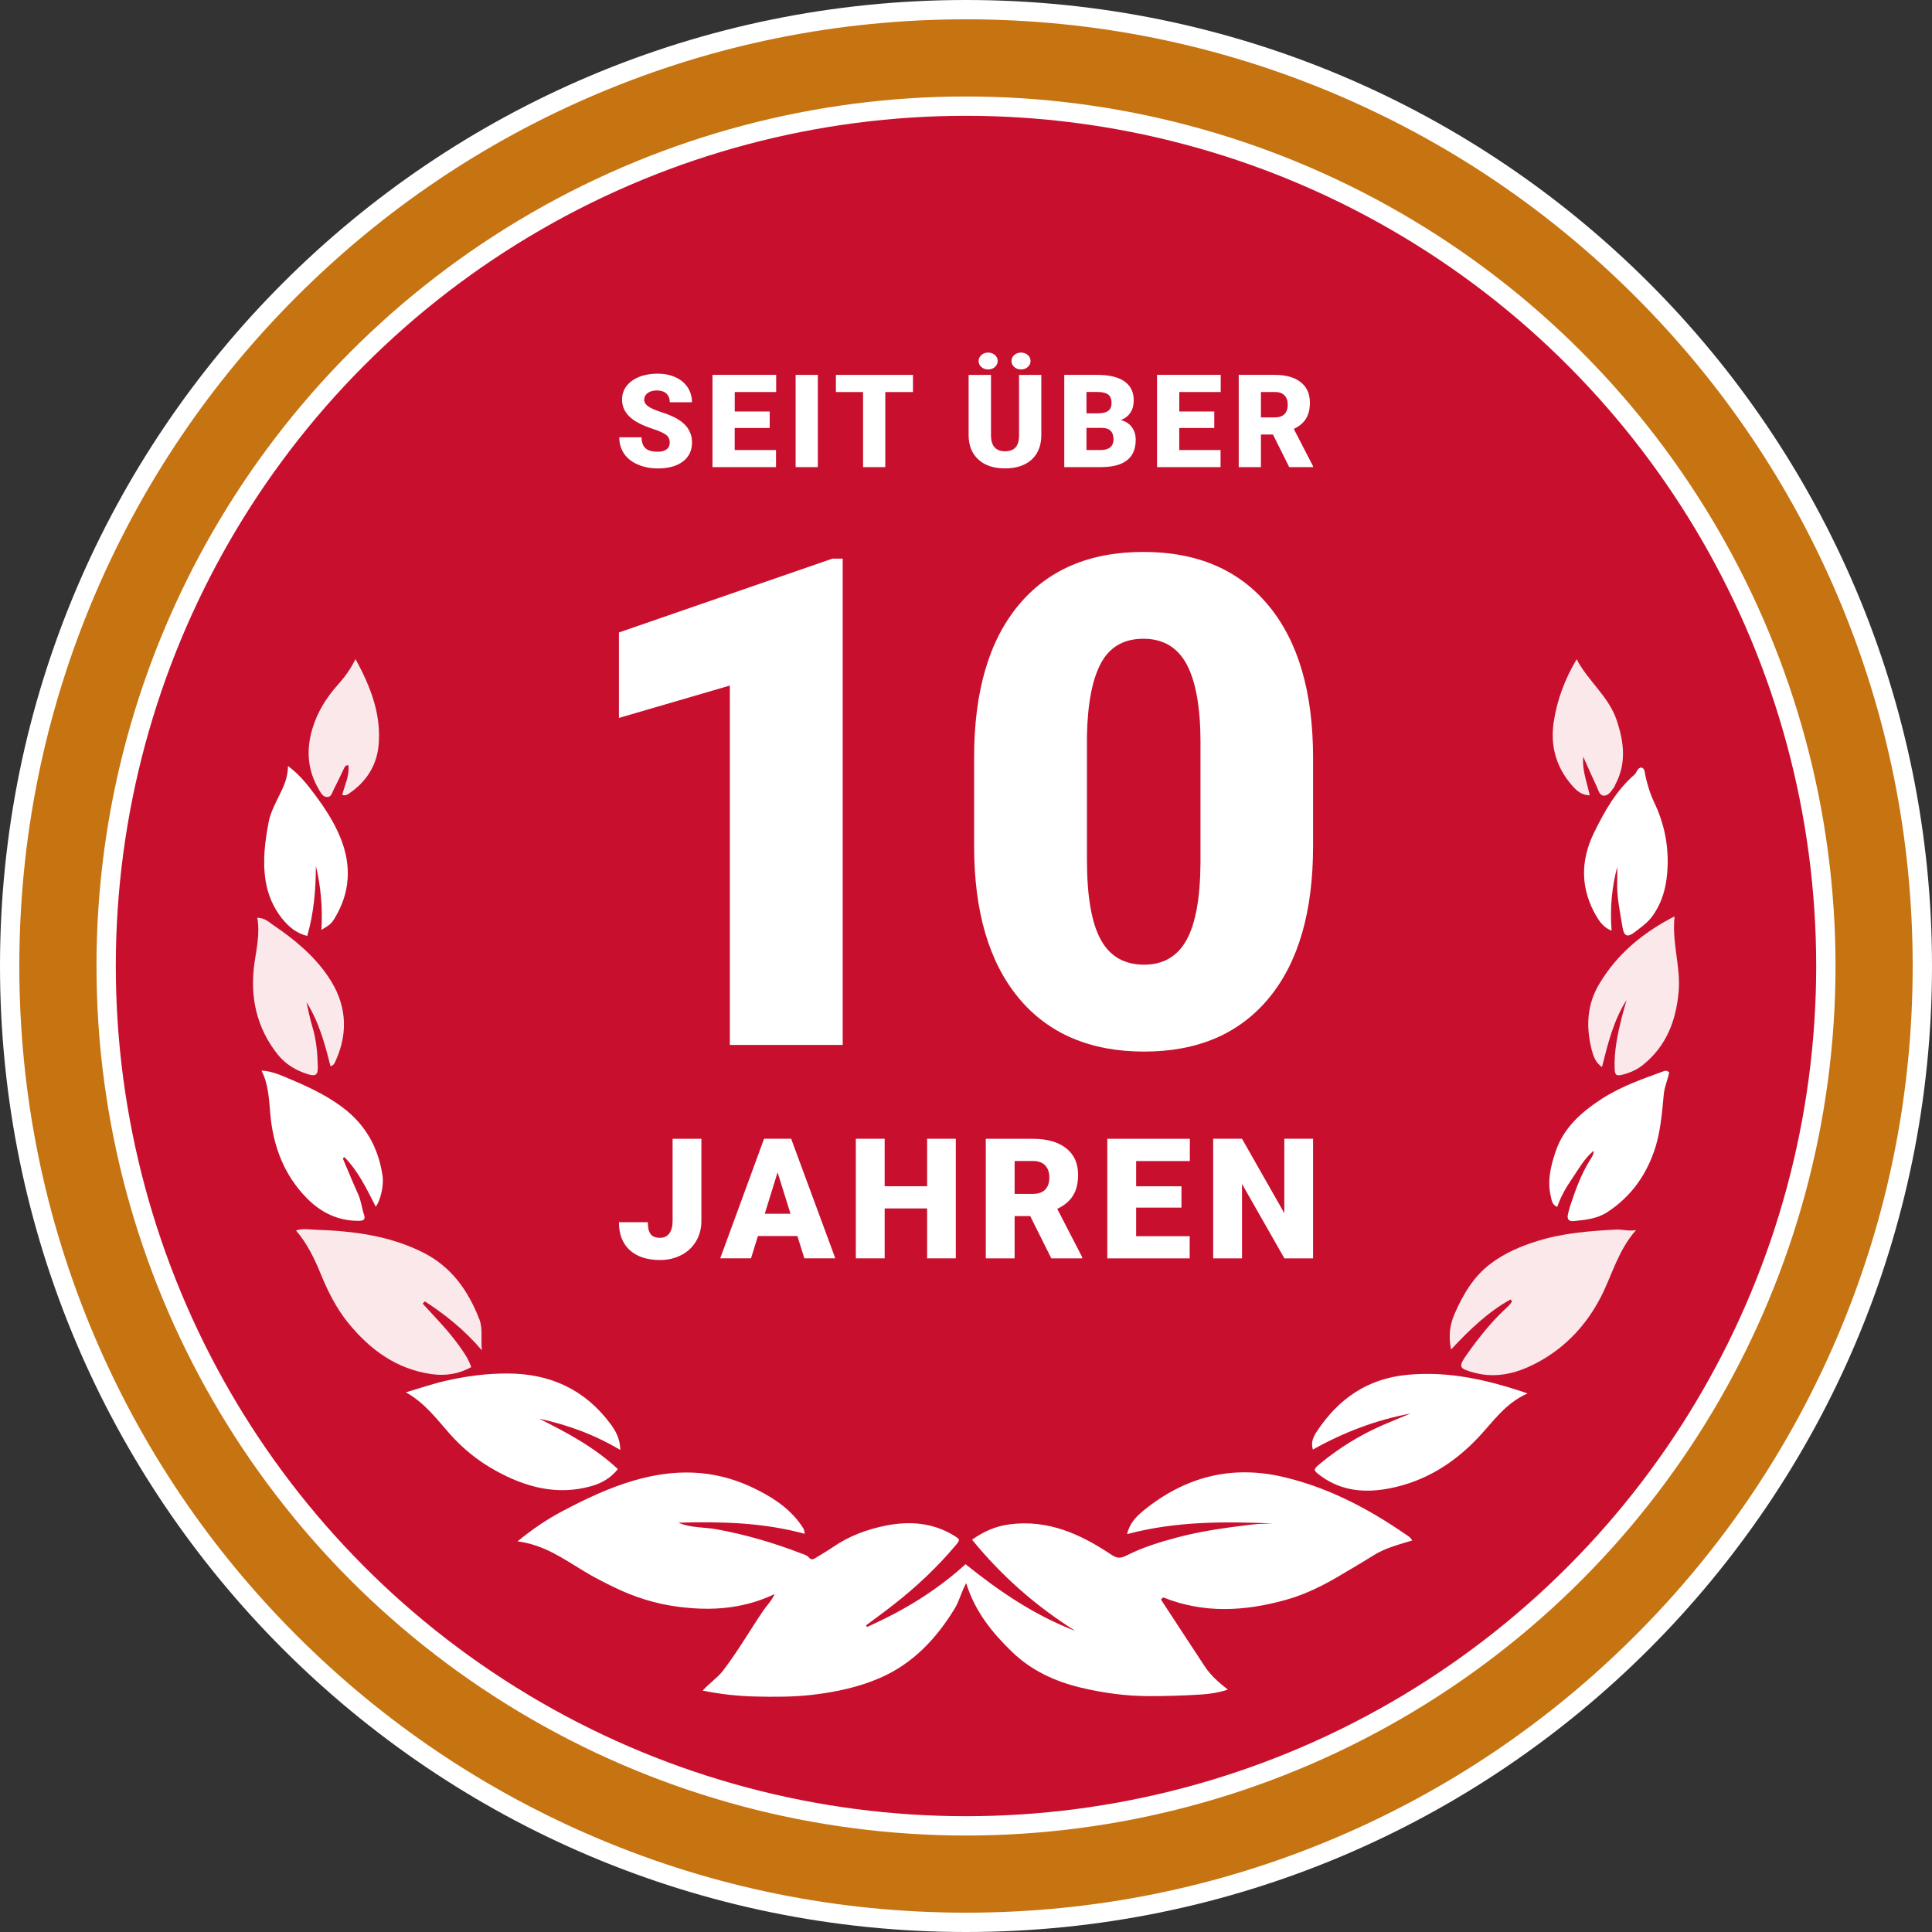 <?xml version="1.0" encoding="UTF-8"?>
<svg id="a" data-name="Ebene 1" xmlns="http://www.w3.org/2000/svg" width="500" height="500" viewBox="0 0 500 500">
  <rect x="0" y="0" width="500" height="500" fill="#333333" stroke="none"/>
  <g>
    <path d="M250,497.5c-66.11,0-128.26-25.74-175.01-72.49C28.24,378.26,2.5,316.11,2.5,250S28.24,121.74,74.99,74.99C121.74,28.24,183.89,2.5,250,2.5s128.26,25.74,175.01,72.49c46.75,46.75,72.49,108.9,72.49,175.01s-25.74,128.26-72.49,175.01c-46.75,46.75-108.9,72.49-175.01,72.49Z" style="fill: #c67412;"/>
    <path d="M250,5c33.08,0,65.16,6.48,95.36,19.25,29.17,12.34,55.38,30.01,77.88,52.51,22.5,22.5,40.17,48.7,52.51,77.88,12.77,30.2,19.25,62.29,19.25,95.36s-6.48,65.16-19.25,95.36c-12.34,29.17-30.01,55.38-52.51,77.88-22.5,22.5-48.7,40.17-77.88,52.51-30.2,12.77-62.29,19.25-95.36,19.25s-65.16-6.48-95.36-19.25c-29.17-12.34-55.38-30.01-77.88-52.51-22.5-22.5-40.17-48.7-52.51-77.88-12.77-30.2-19.25-62.29-19.25-95.36s6.48-65.16,19.25-95.36c12.34-29.17,30.01-55.38,52.51-77.88,22.5-22.5,48.7-40.17,77.88-52.51,30.2-12.77,62.29-19.25,95.36-19.25m0-5C111.93,0,0,111.93,0,250s111.93,250,250,250,250-111.93,250-250S388.07,0,250,0h0Z" style="fill: #fff;"/>
  </g>
  <circle cx="250" cy="250" r="222.53" style="fill: #c8102e; stroke: #fff; stroke-miterlimit: 10; stroke-width: 5px;"/>
  <g>
    <path d="M363.57,396.95c-9.55-6.57-19.67-11.87-31.05-14.62-13.72-3.32-25.84-.16-36.61,8.63-1.77,1.44-3.56,3.2-4.22,6.07,12.88-3.43,25.66-3.26,37.74-2.76-1.42,.07-3.57,.05-5.69,.31-6.44,.78-12.88,1.65-19.15,3.33-4.42,1.18-8.85,2.53-12.93,4.6-1.71,.87-2.56,.84-4.11-.2-7.93-5.3-16.34-9.11-26.29-7.81-3.53,.46-6.6,1.79-9.69,3.97,7.67,9.44,16.56,17.21,26.71,23.6-10.5-3.99-19.63-10.21-28.4-17.25-3.76,3.43-7.75,6.41-11.97,9.08-4.3,2.73-8.84,5.04-13.47,7.15-.11-.13-.22-.26-.33-.39,2.44-1.83,4.92-3.62,7.32-5.51,5.8-4.54,11.13-9.57,15.88-15.21,1.21-1.44,1.19-1.53-.39-2.51-5.51-3.4-11.57-3.82-17.68-2.6-4.9,.97-9.6,2.72-13.77,5.62-1.34,.93-2.77,1.72-4.15,2.59-.72,.46-1.29,.89-2.07-.06-.41-.5-1.23-.69-1.89-.95-7.14-2.76-14.45-4.9-22-6.27-3.17-.58-6.48-.27-9.79-1.69,11.12-.32,21.92-.05,32.7,2.88-.15-.71-.15-1.04-.29-1.27-.36-.61-.77-1.21-1.2-1.77-3.27-4.23-7.63-6.88-12.43-9.12-9.86-4.58-19.83-4.64-30.09-1.69-6.52,1.87-12.58,4.76-18.52,7.89-4.02,2.11-7.81,4.65-11.8,7.91,6.87,.89,11.95,4.56,17.26,7.77,2.51,1.52,5.15,2.85,7.79,4.14,5.26,2.56,10.79,4.29,16.59,5.03,5.16,.66,10.31,.77,15.5-.23,3.15-.61,6.16-1.53,9.4-3.07-.86,1.86-2,2.92-2.85,4.16-3.57,5.21-6.7,10.72-10.57,15.74-1.43,1.85-3.43,3.08-5.2,5.09,4.7,.95,9.15,1.42,13.57,1.53,4.95,.12,9.92,.13,14.88-.45,6.01-.7,11.89-1.96,17.41-4.35,8.52-3.69,14.61-10.17,19.39-18.02,1.17-1.92,1.63-4.16,2.94-6.51,2.31,7.44,6.8,12.87,11.86,17.78,4.92,4.76,11.04,7.62,17.68,9.22,5.83,1.4,11.73,2.22,17.79,2.23,4.47,0,8.91-.14,13.36-.41,2.32-.14,4.6-.49,7.04-1.27-2.33-1.83-4.41-3.63-5.94-5.94-3.82-5.78-7.59-11.59-11.39-17.38-.42-.21-.77-.47-.76-.99h0c.41-.15,.75-.08,1.05,.15-.29-.23-.64-.3-1.05-.15,0,.53,.34,.79,.77,.99,.19-.19,.38-.37,.57-.56,10.51,4.24,21.14,3.61,31.77,.64,5.23-1.46,10.06-3.91,14.7-6.72,2.62-1.58,5.28-3.09,7.86-4.73,3.1-1.97,6.63-2.84,10.13-3.92-.53-.92-1.29-1.28-1.95-1.73Z" style="fill: #fff;"/>
    <path d="M152.94,384.63c2.72-.75,5.07-2.06,6.96-4.43-6.02-5.64-13.13-9.42-20.37-13.05,7.31,1.59,14.25,4.08,21,8.1-.05-2.97-1.23-4.99-2.63-6.87-6.6-8.8-15.53-12.87-26.42-12.92-5.42-.03-10.78,.67-16.04,1.87-3.51,.8-6.94,1.99-10.4,3,4.76,2.66,7.86,6.75,11.2,10.57,3.46,3.95,7.48,7.2,12.07,9.73,7.72,4.25,15.81,6.45,24.64,4.01Z" style="fill: #fff;"/>
    <path d="M121.95,353.79c-.78-2.29-2-3.91-3.18-5.57-2.79-3.92-6.18-7.31-9.39-10.85,.19-.19,.39-.39,.58-.58,5.27,3.45,10.19,7.32,14.73,12.66-.26-3.1,.29-5.64-.64-8.03-2.89-7.42-7.21-13.59-14.61-17.3-8.8-4.41-18.22-5.54-27.84-5.87-1.54-.05-3.16-.39-5,.19,3,3.52,4.81,7.35,6.43,11.31,1.85,4.53,4.04,8.89,7.17,12.72,5.59,6.84,12.36,11.8,21.32,13.13,3.65,.54,7.17,.04,10.44-1.8Z" style="fill: #fff; opacity: .9;"/>
    <path d="M418.37,318.21c-6.92,.35-13.83,.89-20.5,2.96-4.3,1.34-8.41,3.1-12.05,5.83-4.47,3.36-7.19,8.01-9.37,13.01-1.22,2.81-1.64,5.76-.91,9.24,4.79-5.14,9.54-9.7,15.37-12.95,.14,.15,.27,.31,.41,.46-.48,.93-1.3,1.56-2.03,2.26-3.64,3.46-6.74,7.37-9.63,11.46-2.31,3.27-2.14,3.68,1.78,4.75,6.13,1.69,11.82-.03,17.04-2.94,6.91-3.86,12.17-9.54,15.81-16.62,2.93-5.69,4.46-12.09,9.12-17.32-2.03,.33-3.54-.21-5.04-.13Zm-24.29,16.29h0c.6-.17,1.07-.48,1.12-1.17h0c-.06,.69-.52,1-1.12,1.17Z" style="fill: #fff; opacity: .9;"/>
    <path d="M364.24,355.8c-10.38,.98-17.85,6.22-23.42,14.63-.83,1.25-1.66,2.75-1.05,4.72,8.03-4.51,16.38-7.66,25.26-9.33-2.37,.99-4.76,1.94-7.12,2.97-5.9,2.57-11.33,5.92-16.29,10.01-1.83,1.51-1.78,1.71,.11,3.11,5.48,4.07,11.73,4.51,18.07,3.24,9.06-1.81,16.55-6.5,22.88-13.24,3.79-4.04,6.95-8.81,12.66-11.29-10.37-3.54-20.41-5.83-31.09-4.82Z" style="fill: #fff;"/>
    <path d="M92.83,315.95c1.07,0,1.86-.22,1.38-1.6-.6-1.73-.73-3.57-1.51-5.27-1.4-3.05-2.65-6.17-3.97-9.26-.22-.14-.36-.32-.41-.55,.05,.23,.19,.41,.41,.55,.13-.13,.26-.26,.38-.38,3.63,3.66,5.8,8.28,8.14,12.85,1.25-1.63,2.1-5.56,1.77-7.88-1.07-7.41-4.42-13.41-10.52-17.94-4.48-3.33-9.47-5.55-14.55-7.67-1.94-.81-3.9-1.61-6.27-1.73,1.89,3.73,1.93,7.61,2.29,11.42,.77,8.28,3.6,15.69,9.48,21.64,3.6,3.65,8.06,5.86,13.38,5.82Zm-4.46-17l.1-.12-.1,.12Z" style="fill: #fff;"/>
    <path d="M430.54,277.24c-5.45,1.98-10.95,3.9-15.85,7.04-5.26,3.39-9.97,7.45-12.07,13.66-1.27,3.76-2.24,7.63-1.28,11.66,.24,1.01,.3,2.17,1.67,2.75,.9-2.65,2.22-4.95,3.71-7.12,1.76-2.57,3.25-5.35,5.69-7.4,.08,.96-.49,1.7-.95,2.44-2.33,3.74-3.79,7.86-5.16,12.01-.22,.67-.37,1.37-.53,2.06-.27,1.2,.31,1.79,1.45,1.68,3.03-.3,6.09-.58,8.75-2.32,5.84-3.81,9.76-9.09,12.07-15.64,1.72-4.86,2.06-9.95,2.56-15,.2-2,1.1-3.81,1.38-5.57-.66-.51-1.06-.4-1.44-.26Z" style="fill: #fff;"/>
    <path d="M73.05,237.77c1.64,2.07,3.68,3.75,6.46,4.46,1.73-6,2.22-12.04,2.24-18.15,1.29,5.43,1.78,10.91,1.43,16.58,2.24-1.34,2.57-1.61,3.47-3.09,4.03-6.68,4.35-13.67,1.44-20.8-1.66-4.07-4.08-7.75-6.71-11.26-1.87-2.5-3.81-4.99-6.84-7.26-.06,3.1-1.12,5.27-2.2,7.47-1.1,2.24-2.34,4.6-2.79,6.92-.98,5.06-1.65,10.22-.78,15.48,.61,3.66,2.04,6.84,4.27,9.67Z" style="fill: #fff;"/>
    <path d="M413.26,237.29c.86,1.45,1.88,2.79,3.82,3.58-.45-5.82,.05-11.23,1.46-16.52,0,1.22,.04,2.43,0,3.65-.16,4.11,.73,8.1,1.39,12.1,.37,2.23,1.31,2.56,3.13,1.14,1.57-1.23,3.23-2.33,4.48-4.02,2.92-3.96,3.89-8.43,4.04-13.19,.18-5.69-.97-11.09-3.42-16.25-1.09-2.29-1.85-4.73-2.38-7.24-.15-.7-.07-1.69-1.04-1.91-.54,.09-.8,.4-1.03,.74-.22,.34-.34,.78-.63,1.03-4.78,4.13-7.8,9.5-10.52,15.04-3.62,7.37-3.56,14.71,.69,21.86Z" style="fill: #fff;"/>
    <path d="M433.37,237.15c-8.36,4.3-14.91,9.82-19.5,17.52-3.16,5.29-3.44,10.98-1.99,16.82,.43,1.74,1.01,3.48,2.71,4.67,1.55-6.16,3.01-12.12,6.38-17.38-.42,1.5-.88,2.99-1.26,4.5-1.08,4.35-2,8.73-1.84,13.25,.06,1.68,.38,2,2,1.6,1.88-.47,3.67-1.22,5.22-2.45,6.18-4.9,8.71-11.6,9.35-19.17,.54-6.39-1.81-12.58-1.06-19.36Z" style="fill: #fff; opacity: .9;"/>
    <path d="M79.65,278c2.05,.63,2.65,.19,2.6-1.92-.08-3.56-.39-7.1-1.46-10.55-.63-2.02-.99-4.12-1.47-6.18,3.21,5.13,4.79,10.84,6.2,16.58,.9-.21,1.09-.84,1.34-1.38,3.48-7.7,2.73-15.05-2.03-21.97-3.76-5.46-8.8-9.58-14.23-13.25-1.05-.71-1.99-1.75-4.01-1.82,.73,4.21-.22,8-.75,11.81-1.2,8.7,.54,16.63,6,23.55,1.97,2.49,4.73,4.18,7.81,5.12Z" style="fill: #fff; opacity: .9;"/>
    <path d="M84.77,206.27c1.05-.08,1.23-1.26,1.64-2.04,.89-1.71,1.7-3.47,2.54-5.21,.22-.45,.34-.98,1.21-.99,.34,2.73-.97,5.18-1.59,7.68,.78,.27,1.22,.01,1.65-.27,4.51-3,7.28-7.28,7.76-12.57,.71-7.85-1.95-14.97-5.97-22.29-1.42,2.81-2.93,4.81-4.64,6.71-2.94,3.28-5.21,6.97-6.51,11.26-1.68,5.58-1.28,10.85,1.72,15.87,.51,.85,1.05,1.93,2.2,1.84Z" style="fill: #fff; opacity: .9;"/>
    <path d="M411.42,205.83c-.73-3.46-2.03-6.58-1.67-9.97,1.16,2.58,2.29,5.18,3.5,7.75,.42,.89,.68,2.25,1.78,2.3,1.29,.06,1.98-1.22,2.69-2.19,.18-.24,.26-.55,.4-.82,2.86-5.46,2.14-10.95,.27-16.52-2.06-6.17-7.38-10.05-10.36-15.77-3.1,5.28-5.08,10.58-5.93,16.26-.91,6.06,.57,11.52,4.58,16.21,1.15,1.34,2.41,2.7,4.74,2.75Z" style="fill: #fff; opacity: .9;"/>
  </g>
  <g>
    <path d="M218.09,270.42h-29.21v-93l-28.7,8.38v-22.12l55.23-19.1h2.68v125.84Z" style="fill: #fff;"/>
    <path d="M339.82,218.99c0,17-3.82,30.11-11.45,39.33-7.64,9.22-18.4,13.83-32.28,13.83s-24.84-4.64-32.5-13.92c-7.66-9.28-11.49-22.36-11.49-39.24v-22.99c0-17,3.82-30.11,11.45-39.33,7.63-9.22,18.42-13.83,32.37-13.83s24.75,4.64,32.41,13.92c7.66,9.28,11.49,22.39,11.49,39.33v22.9Zm-29.13-26.71c0-9.04-1.18-15.8-3.54-20.27-2.36-4.46-6.11-6.7-11.24-6.7-5.01,0-8.66,2.07-10.93,6.22-2.28,4.15-3.5,10.43-3.68,18.84v32.15c0,9.39,1.18,16.26,3.54,20.61,2.36,4.35,6.11,6.53,11.24,6.53,4.95,0,8.61-2.12,10.97-6.35,2.36-4.24,3.57-10.88,3.63-19.93v-31.11Z" style="fill: #fff;"/>
    <path d="M174.08,294.72h7.44v21.23c0,1.97-.46,3.73-1.37,5.27-.91,1.54-2.19,2.74-3.83,3.59-1.64,.85-3.46,1.28-5.47,1.28-3.37,0-5.99-.85-7.86-2.55-1.87-1.7-2.81-4.11-2.81-7.23h7.48c0,1.42,.24,2.44,.73,3.08,.49,.64,1.31,.96,2.45,.96,1.03,0,1.83-.39,2.39-1.16s.84-1.85,.84-3.24v-21.23Z" style="fill: #fff;"/>
    <path d="M206.37,319.88h-10.22l-1.79,5.78h-7.97l11.35-30.95h7.01l11.43,30.95h-8.01l-1.81-5.78Zm-8.44-5.76h6.65l-3.34-10.73-3.32,10.73Z" style="fill: #fff;"/>
    <path d="M247.36,325.66h-7.42v-12.92h-10.99v12.92h-7.46v-30.95h7.46v12.29h10.99v-12.29h7.42v30.95Z" style="fill: #fff;"/>
    <path d="M266.62,314.72h-4.04v10.95h-7.46v-30.95h12.18c3.67,0,6.54,.81,8.61,2.44,2.07,1.63,3.1,3.93,3.1,6.9,0,2.15-.44,3.94-1.31,5.35s-2.23,2.56-4.09,3.44l6.46,12.5v.32h-7.99l-5.46-10.95Zm-4.04-5.74h4.72c1.42,0,2.48-.37,3.2-1.12s1.07-1.79,1.07-3.12c0-1.34-.36-2.38-1.08-3.14-.72-.76-1.79-1.14-3.19-1.14h-4.72v8.52Z" style="fill: #fff;"/>
    <path d="M305.76,312.53h-11.73v7.4h13.86v5.74h-21.32v-30.95h21.36v5.76h-13.9v6.53h11.73v5.53Z" style="fill: #fff;"/>
    <path d="M339.82,325.66h-7.42l-10.97-19.26v19.26h-7.46v-30.95h7.46l10.95,19.26v-19.26h7.44v30.95Z" style="fill: #fff;"/>
    <path d="M173.33,114.55c0-.84-.3-1.5-.89-1.97s-1.64-.96-3.14-1.46c-1.5-.5-2.72-.99-3.67-1.46-3.09-1.52-4.64-3.61-4.64-6.26,0-1.32,.39-2.49,1.16-3.5,.77-1.01,1.86-1.8,3.27-2.36,1.41-.56,2.99-.84,4.75-.84s3.25,.31,4.61,.92,2.42,1.48,3.17,2.61c.75,1.13,1.13,2.42,1.13,3.88h-5.74c0-.97-.3-1.73-.89-2.26-.6-.54-1.4-.8-2.42-.8s-1.84,.23-2.43,.68-.89,1.03-.89,1.73c0,.61,.33,1.17,.98,1.66,.65,.5,1.81,1.01,3.46,1.54,1.65,.53,3.01,1.1,4.07,1.71,2.58,1.49,3.87,3.54,3.87,6.15,0,2.09-.79,3.73-2.36,4.92-1.57,1.19-3.73,1.79-6.48,1.79-1.94,0-3.69-.35-5.25-1.04-1.57-.69-2.75-1.65-3.54-2.85-.79-1.21-1.19-2.6-1.19-4.17h5.77c0,1.28,.33,2.22,.99,2.83,.66,.61,1.73,.91,3.22,.91,.95,0,1.7-.2,2.25-.61s.83-.99,.83-1.73Z" style="fill: #fff;"/>
    <path d="M199.19,110.76h-9.05v5.7h10.69v4.43h-16.44v-23.87h16.48v4.44h-10.72v5.03h9.05v4.26Z" style="fill: #fff;"/>
    <path d="M211.65,120.89h-5.74v-23.87h5.74v23.87Z" style="fill: #fff;"/>
    <path d="M236.27,101.46h-7.16v19.43h-5.75v-19.43h-7.03v-4.44h19.95v4.44Z" style="fill: #fff;"/>
    <path d="M269.49,97.02v15.62c0,1.77-.38,3.3-1.13,4.6-.75,1.3-1.84,2.28-3.25,2.96s-3.08,1.02-5,1.02c-2.91,0-5.2-.75-6.87-2.26-1.67-1.51-2.52-3.57-2.56-6.2v-15.74h5.79v15.85c.07,2.61,1.28,3.92,3.64,3.92,1.19,0,2.09-.33,2.7-.98,.61-.66,.92-1.72,.92-3.2v-15.59h5.75Zm-16.23-3.59c0-.6,.24-1.11,.71-1.54,.47-.43,1.06-.64,1.76-.64s1.29,.21,1.76,.64c.48,.43,.71,.94,.71,1.54s-.24,1.11-.71,1.54c-.47,.43-1.06,.64-1.76,.64s-1.29-.21-1.76-.64c-.48-.43-.71-.94-.71-1.54Zm8.51,0c0-.6,.24-1.11,.71-1.54,.48-.43,1.06-.64,1.76-.64s1.29,.21,1.76,.64c.47,.43,.71,.94,.71,1.54s-.24,1.11-.71,1.54c-.48,.43-1.06,.64-1.76,.64s-1.29-.21-1.76-.64c-.47-.43-.71-.94-.71-1.54Z" style="fill: #fff;"/>
    <path d="M275.43,120.89v-23.87h8.57c3.07,0,5.41,.56,7.01,1.69,1.6,1.13,2.4,2.76,2.4,4.9,0,1.23-.28,2.29-.85,3.16-.57,.87-1.4,1.52-2.51,1.93,1.25,.33,2.2,.94,2.87,1.84,.67,.9,1,1.99,1,3.28,0,2.34-.74,4.1-2.22,5.27-1.48,1.18-3.68,1.77-6.58,1.8h-9.69Zm5.75-13.92h3c1.26-.01,2.15-.24,2.69-.69s.8-1.11,.8-1.99c0-1.01-.29-1.73-.87-2.18-.58-.44-1.51-.67-2.8-.67h-2.82v5.53Zm0,3.77v5.72h3.77c1.04,0,1.84-.24,2.39-.71,.56-.48,.84-1.15,.84-2.01,0-1.99-.99-2.99-2.97-3h-4.03Z" style="fill: #fff;"/>
    <path d="M314.24,110.76h-9.05v5.7h10.69v4.43h-16.44v-23.87h16.48v4.44h-10.72v5.03h9.05v4.26Z" style="fill: #fff;"/>
    <path d="M329.44,112.45h-3.11v8.44h-5.75v-23.87h9.39c2.83,0,5.04,.63,6.64,1.88s2.39,3.03,2.39,5.32c0,1.66-.34,3.04-1.01,4.13-.67,1.09-1.72,1.98-3.16,2.65l4.98,9.64v.25h-6.16l-4.21-8.44Zm-3.11-4.43h3.64c1.09,0,1.91-.29,2.47-.86,.55-.58,.83-1.38,.83-2.41s-.28-1.84-.84-2.42c-.56-.59-1.38-.88-2.46-.88h-3.64v6.57Z" style="fill: #fff;"/>
  </g>
</svg>